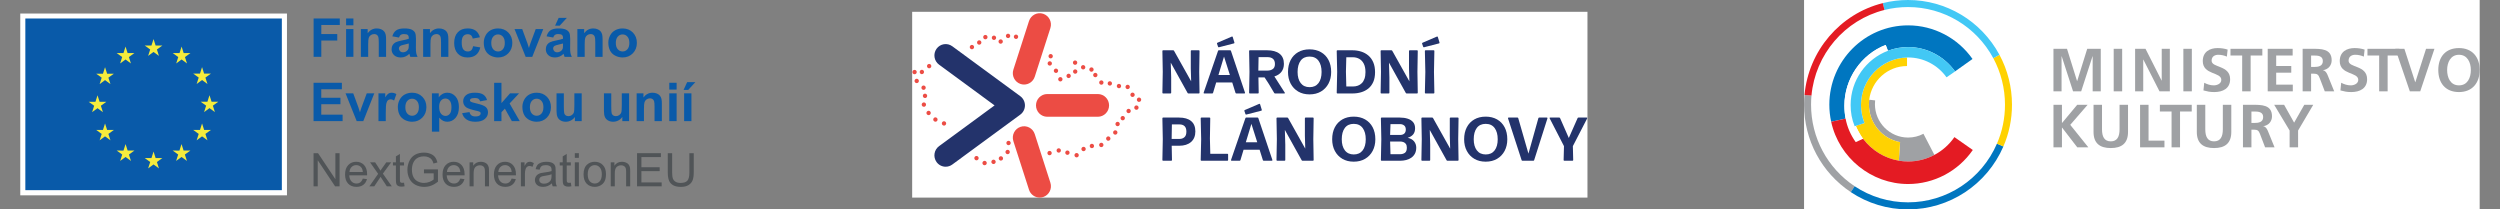 <svg width="740" height="62" viewBox="0 0 740 62" fill="none" xmlns="http://www.w3.org/2000/svg">
<rect x="0" y="0" width="740" height="62" fill="#808080" stroke="none"/>
<g clip-path="url(#clip0_25964_74)">
<path d="M84.943 4H6V57.825H84.943V4Z" fill="white"/>
<path d="M83.426 5.475H7.502V56.289H83.426V5.475Z" fill="#095AA9"/>
<path d="M43.846 16.547L45.447 15.374L47.051 16.547L46.441 14.649L48.068 13.475H46.061L45.447 11.555L44.834 13.477L42.829 13.475L44.455 14.649L43.846 16.547Z" fill="#F6EC3C"/>
<path d="M35.555 18.784L37.156 17.61L38.758 18.784L38.15 16.885L39.777 15.711H37.77L37.156 13.79L36.543 15.713L34.538 15.711L36.163 16.885L35.555 18.784Z" fill="#F6EC3C"/>
<path d="M31.091 19.892L30.477 21.818L28.473 21.816L30.099 22.99L29.49 24.886L31.091 23.713L32.692 24.886L32.083 22.99L33.709 21.816H31.704L31.091 19.892Z" fill="#F6EC3C"/>
<path d="M28.866 32.026L30.466 33.2L29.857 31.301L31.483 30.127H29.479L28.866 28.205L28.252 30.131L26.246 30.127L27.874 31.301L27.265 33.2L28.866 32.026Z" fill="#F6EC3C"/>
<path d="M31.705 38.465L31.091 36.542L30.477 38.467L28.473 38.465L30.099 39.639L29.489 41.537L31.091 40.362L32.692 41.537L32.082 39.639L33.709 38.465H31.705Z" fill="#F6EC3C"/>
<path d="M37.782 44.567L37.169 42.645L36.555 44.569L34.551 44.567L36.177 45.741L35.567 47.639L37.169 46.466L38.77 47.639L38.163 45.741L39.789 44.567H37.782Z" fill="#F6EC3C"/>
<path d="M46.063 46.778L45.45 44.855L44.835 46.781L42.832 46.778L44.458 47.952L43.848 49.85L45.45 48.677L47.051 49.85L46.441 47.952L48.069 46.778H46.063Z" fill="#F6EC3C"/>
<path d="M54.344 44.567L53.73 42.645L53.116 44.569L51.112 44.567L52.739 45.741L52.128 47.639L53.73 46.466L55.333 47.639L54.721 45.741L56.35 44.567H54.344Z" fill="#F6EC3C"/>
<path d="M60.424 38.465L59.808 36.542L59.194 38.467L57.19 38.465L58.819 39.639L58.207 41.537L59.808 40.362L61.411 41.537L60.8 39.639L62.428 38.465H60.424Z" fill="#F6EC3C"/>
<path d="M64.63 30.105H62.624L62.01 28.181L61.396 30.107L59.39 30.105L61.019 31.279L60.408 33.177L62.01 32.001L63.611 33.177L63.004 31.279L64.63 30.105Z" fill="#F6EC3C"/>
<path d="M58.206 24.862L59.807 23.689L61.411 24.862L60.799 22.963L62.428 21.792H60.423L59.807 19.87L59.194 21.794L57.19 21.792L58.818 22.963L58.206 24.862Z" fill="#F6EC3C"/>
<path d="M53.754 13.79L53.14 15.717L51.136 15.712L52.76 16.888L52.153 18.785L53.755 17.609L55.355 18.785L54.747 16.888L56.373 15.712H54.367L53.754 13.79Z" fill="#F6EC3C"/>
<path d="M92.826 16.824V5.473H100.577V7.393H95.108V10.08H99.828V12H95.108V16.824H92.826Z" fill="#095AA9"/>
<path d="M102.444 8.602H104.611V16.824H102.444V8.602ZM102.444 5.473H104.611V7.487H102.444V5.473Z" fill="#095AA9"/>
<path d="M114.282 16.824H112.115V12.628C112.115 11.739 112.07 11.165 111.975 10.905C111.883 10.643 111.733 10.443 111.524 10.298C111.318 10.153 111.065 10.08 110.773 10.08C110.397 10.08 110.061 10.184 109.762 10.39C109.464 10.597 109.259 10.87 109.148 11.211C109.038 11.55 108.984 12.182 108.984 13.099V16.824H106.817V8.602H108.829V9.809C109.543 8.881 110.443 8.416 111.529 8.416C112.006 8.416 112.443 8.501 112.84 8.675C113.237 8.847 113.535 9.07 113.74 9.338C113.942 9.606 114.082 9.91 114.163 10.251C114.243 10.591 114.282 11.079 114.282 11.715V16.824Z" fill="#095AA9"/>
<path d="M121 12.875C120.722 12.967 120.282 13.078 119.68 13.208C119.08 13.336 118.687 13.464 118.501 13.587C118.217 13.789 118.077 14.045 118.077 14.355C118.077 14.659 118.19 14.923 118.416 15.143C118.643 15.365 118.931 15.476 119.279 15.476C119.67 15.476 120.044 15.348 120.398 15.091C120.659 14.893 120.833 14.652 120.914 14.37C120.97 14.183 121 13.831 121 13.309V12.875ZM118.1 11.111L116.134 10.755C116.355 9.958 116.735 9.371 117.276 8.988C117.814 8.606 118.615 8.416 119.68 8.416C120.647 8.416 121.367 8.531 121.841 8.759C122.313 8.99 122.647 9.281 122.839 9.636C123.031 9.989 123.129 10.637 123.129 11.582L123.104 14.122C123.104 14.845 123.14 15.377 123.208 15.722C123.28 16.063 123.409 16.432 123.599 16.824H121.455C121.398 16.679 121.329 16.465 121.246 16.18C121.211 16.052 121.185 15.967 121.169 15.927C120.799 16.287 120.402 16.557 119.981 16.737C119.559 16.92 119.111 17.01 118.632 17.01C117.789 17.01 117.125 16.78 116.639 16.32C116.152 15.862 115.91 15.281 115.91 14.579C115.91 14.114 116.021 13.699 116.242 13.336C116.462 12.972 116.773 12.693 117.171 12.501C117.57 12.305 118.144 12.138 118.893 11.993C119.908 11.802 120.61 11.624 121 11.458V11.24C121 10.823 120.898 10.526 120.691 10.348C120.487 10.169 120.098 10.08 119.526 10.08C119.142 10.08 118.841 10.157 118.624 10.308C118.409 10.461 118.234 10.727 118.1 11.111Z" fill="#095AA9"/>
<path d="M132.715 16.824H130.548V12.628C130.548 11.739 130.503 11.165 130.408 10.905C130.316 10.643 130.166 10.443 129.957 10.298C129.751 10.153 129.498 10.08 129.206 10.08C128.83 10.08 128.494 10.184 128.195 10.39C127.896 10.597 127.692 10.87 127.581 11.211C127.471 11.55 127.417 12.182 127.417 13.099V16.824H125.25V8.602H127.262V9.809C127.976 8.881 128.875 8.416 129.962 8.416C130.439 8.416 130.876 8.501 131.273 8.675C131.67 8.847 131.968 9.07 132.173 9.338C132.375 9.606 132.515 9.91 132.596 10.251C132.676 10.591 132.715 11.079 132.715 11.715V16.824Z" fill="#095AA9"/>
<path d="M142.055 11.032L139.919 11.42C139.847 10.99 139.683 10.668 139.429 10.452C139.175 10.236 138.844 10.127 138.437 10.127C137.899 10.127 137.467 10.313 137.145 10.689C136.824 11.062 136.665 11.689 136.665 12.564C136.665 13.541 136.828 14.23 137.153 14.633C137.481 15.035 137.917 15.236 138.468 15.236C138.88 15.236 139.216 15.119 139.48 14.884C139.742 14.649 139.926 14.245 140.035 13.673L142.164 14.036C141.943 15.016 141.517 15.758 140.89 16.259C140.262 16.76 139.423 17.009 138.368 17.009C137.17 17.009 136.216 16.63 135.504 15.871C134.79 15.113 134.436 14.063 134.436 12.72C134.436 11.364 134.792 10.305 135.507 9.55C136.222 8.794 137.189 8.414 138.409 8.414C139.404 8.414 140.197 8.631 140.786 9.062C141.375 9.492 141.798 10.15 142.055 11.032Z" fill="#095AA9"/>
<path d="M145.418 12.712C145.418 13.528 145.61 14.152 145.996 14.586C146.383 15.02 146.858 15.236 147.424 15.236C147.988 15.236 148.464 15.02 148.845 14.586C149.23 14.152 149.42 13.524 149.42 12.698C149.42 11.891 149.23 11.273 148.845 10.839C148.464 10.405 147.988 10.189 147.424 10.189C146.858 10.189 146.383 10.405 145.996 10.839C145.61 11.273 145.418 11.897 145.418 12.712ZM143.197 12.597C143.197 11.874 143.374 11.174 143.729 10.497C144.084 9.822 144.587 9.307 145.236 8.951C145.887 8.594 146.614 8.416 147.416 8.416C148.653 8.416 149.67 8.819 150.462 9.628C151.253 10.434 151.65 11.455 151.65 12.69C151.65 13.934 151.25 14.963 150.451 15.783C149.652 16.6 148.645 17.009 147.43 17.009C146.681 17.009 145.965 16.839 145.282 16.499C144.601 16.158 144.084 15.659 143.729 15.001C143.374 14.343 143.197 13.54 143.197 12.597Z" fill="#095AA9"/>
<path d="M155.598 16.824L152.298 8.602H154.573L156.115 12.797L156.563 14.2C156.679 13.844 156.754 13.608 156.786 13.493C156.859 13.263 156.936 13.03 157.018 12.797L158.575 8.602H160.804L157.55 16.824H155.598Z" fill="#095AA9"/>
<path d="M164.306 7.595L165.37 5.279H167.8L165.678 7.595H164.306ZM166.65 12.876C166.373 12.968 165.932 13.079 165.331 13.207C164.73 13.337 164.337 13.462 164.152 13.587C163.87 13.787 163.728 14.043 163.728 14.353C163.728 14.658 163.84 14.921 164.066 15.144C164.293 15.366 164.582 15.476 164.93 15.476C165.321 15.476 165.695 15.347 166.049 15.089C166.312 14.894 166.483 14.653 166.565 14.37C166.622 14.184 166.65 13.829 166.65 13.307V12.876ZM163.751 11.109L161.784 10.753C162.006 9.959 162.385 9.37 162.926 8.989C163.464 8.607 164.266 8.416 165.331 8.416C166.298 8.416 167.018 8.529 167.492 8.76C167.964 8.99 168.297 9.282 168.49 9.634C168.682 9.988 168.779 10.638 168.779 11.583L168.757 14.12C168.757 14.844 168.79 15.377 168.86 15.72C168.93 16.063 169.06 16.43 169.25 16.825H167.105C167.05 16.68 166.98 16.466 166.897 16.181C166.862 16.051 166.836 15.967 166.82 15.925C166.45 16.288 166.054 16.558 165.631 16.738C165.21 16.919 164.761 17.009 164.283 17.009C163.44 17.009 162.776 16.781 162.29 16.321C161.803 15.86 161.561 15.28 161.561 14.578C161.561 14.114 161.671 13.699 161.893 13.335C162.112 12.973 162.423 12.693 162.821 12.499C163.221 12.306 163.795 12.136 164.544 11.991C165.559 11.801 166.26 11.623 166.65 11.457V11.241C166.65 10.824 166.548 10.525 166.342 10.346C166.137 10.168 165.749 10.08 165.176 10.08C164.792 10.08 164.491 10.156 164.275 10.309C164.06 10.461 163.884 10.728 163.751 11.109Z" fill="#095AA9"/>
<path d="M178.366 16.824H176.199V12.628C176.199 11.739 176.153 11.165 176.059 10.905C175.967 10.643 175.817 10.443 175.608 10.298C175.402 10.153 175.151 10.08 174.856 10.08C174.481 10.08 174.144 10.184 173.846 10.39C173.547 10.597 173.343 10.87 173.232 11.211C173.122 11.55 173.068 12.182 173.068 13.099V16.824H170.9V8.602H172.913V9.809C173.627 8.881 174.526 8.416 175.612 8.416C176.09 8.416 176.527 8.501 176.923 8.675C177.32 8.847 177.619 9.07 177.823 9.338C178.025 9.606 178.165 9.91 178.247 10.251C178.326 10.591 178.366 11.079 178.366 11.715V16.824Z" fill="#095AA9"/>
<path d="M182.284 12.712C182.284 13.528 182.476 14.152 182.862 14.586C183.249 15.02 183.724 15.236 184.29 15.236C184.854 15.236 185.33 15.02 185.711 14.586C186.096 14.152 186.286 13.524 186.286 12.698C186.286 11.891 186.096 11.273 185.711 10.839C185.33 10.405 184.854 10.189 184.29 10.189C183.724 10.189 183.249 10.405 182.862 10.839C182.476 11.273 182.284 11.897 182.284 12.712ZM180.063 12.597C180.063 11.874 180.24 11.174 180.595 10.497C180.95 9.822 181.453 9.307 182.102 8.951C182.753 8.594 183.48 8.416 184.282 8.416C185.519 8.416 186.536 8.819 187.328 9.628C188.119 10.434 188.516 11.455 188.516 12.69C188.516 13.934 188.116 14.963 187.317 15.783C186.518 16.6 185.511 17.009 184.296 17.009C183.547 17.009 182.831 16.839 182.148 16.499C181.467 16.158 180.95 15.659 180.595 15.001C180.24 14.343 180.063 13.54 180.063 12.597Z" fill="#095AA9"/>
<path d="M92.811 35.851V24.501H101.194V26.421H95.095V28.937H100.771V30.849H95.095V33.938H101.409V35.851H92.811Z" fill="#095AA9"/>
<path d="M105.582 35.851L102.282 27.63H104.557L106.1 31.825L106.547 33.228C106.663 32.871 106.739 32.636 106.77 32.521C106.841 32.291 106.919 32.058 107.002 31.825L108.559 27.63H110.789L107.535 35.851H105.582Z" fill="#095AA9"/>
<path d="M114.19 35.852H112.023V27.63H114.036V28.797C114.38 28.246 114.689 27.882 114.964 27.707C115.24 27.532 115.551 27.444 115.902 27.444C116.397 27.444 116.87 27.58 117.328 27.854L116.658 29.751C116.292 29.514 115.954 29.394 115.641 29.394C115.336 29.394 115.079 29.479 114.868 29.646C114.658 29.814 114.492 30.117 114.371 30.555C114.251 30.994 114.19 31.914 114.19 33.311V35.852Z" fill="#095AA9"/>
<path d="M119.982 31.741C119.982 32.556 120.174 33.18 120.56 33.614C120.947 34.048 121.423 34.264 121.988 34.264C122.552 34.264 123.028 34.048 123.409 33.614C123.794 33.18 123.986 32.552 123.986 31.726C123.986 30.919 123.794 30.301 123.409 29.867C123.028 29.433 122.552 29.217 121.988 29.217C121.423 29.217 120.947 29.433 120.56 29.867C120.174 30.301 119.982 30.925 119.982 31.741ZM117.761 31.623C117.761 30.902 117.938 30.202 118.293 29.525C118.648 28.85 119.151 28.332 119.8 27.976C120.451 27.622 121.178 27.444 121.98 27.444C123.217 27.444 124.234 27.847 125.026 28.656C125.817 29.463 126.214 30.483 126.214 31.718C126.214 32.96 125.814 33.991 125.015 34.811C124.216 35.628 123.209 36.037 121.994 36.037C121.245 36.037 120.529 35.867 119.846 35.526C119.165 35.186 118.648 34.688 118.293 34.029C117.938 33.369 117.761 32.569 117.761 31.623Z" fill="#095AA9"/>
<path d="M129.993 31.601C129.993 32.525 130.174 33.208 130.54 33.649C130.906 34.09 131.35 34.311 131.874 34.311C132.379 34.311 132.796 34.107 133.133 33.703C133.467 33.298 133.634 32.635 133.634 31.71C133.634 30.846 133.46 30.207 133.116 29.79C132.772 29.371 132.346 29.161 131.837 29.161C131.306 29.161 130.868 29.367 130.517 29.777C130.168 30.188 129.993 30.797 129.993 31.601ZM127.849 27.63H129.87V28.837C130.13 28.424 130.486 28.088 130.934 27.831C131.382 27.573 131.878 27.443 132.423 27.443C133.373 27.443 134.181 27.818 134.845 28.566C135.506 29.314 135.838 30.356 135.838 31.693C135.838 33.068 135.504 34.135 134.836 34.895C134.168 35.656 133.358 36.038 132.406 36.038C131.953 36.038 131.544 35.948 131.177 35.765C130.81 35.585 130.421 35.277 130.016 34.837V38.98H127.849V27.63Z" fill="#095AA9"/>
<path d="M136.795 33.505L138.971 33.172C139.063 33.596 139.251 33.918 139.532 34.136C139.816 34.356 140.213 34.465 140.72 34.465C141.281 34.465 141.703 34.362 141.985 34.155C142.175 34.01 142.271 33.817 142.271 33.575C142.271 33.411 142.219 33.273 142.116 33.166C142.008 33.061 141.766 32.967 141.392 32.879C139.642 32.491 138.536 32.139 138.068 31.819C137.42 31.374 137.096 30.758 137.096 29.968C137.096 29.255 137.376 28.656 137.937 28.171C138.496 27.686 139.365 27.442 140.542 27.442C141.664 27.442 142.496 27.627 143.041 27.994C143.587 28.36 143.962 28.901 144.169 29.62L142.125 29.999C142.037 29.679 141.872 29.433 141.628 29.263C141.382 29.092 141.035 29.008 140.582 29.008C140.012 29.008 139.603 29.087 139.357 29.246C139.192 29.36 139.108 29.509 139.108 29.689C139.108 29.844 139.181 29.974 139.326 30.083C139.519 30.228 140.194 30.431 141.35 30.695C142.503 30.959 143.309 31.282 143.768 31.663C144.219 32.049 144.447 32.589 144.447 33.281C144.447 34.036 144.131 34.683 143.505 35.224C142.879 35.766 141.949 36.037 140.72 36.037C139.605 36.037 138.722 35.81 138.071 35.356C137.421 34.901 136.996 34.285 136.795 33.505Z" fill="#095AA9"/>
<path d="M146.266 35.851V24.501H148.433V30.524L150.97 27.63H153.64L150.84 30.633L153.84 35.851H151.502L149.444 32.158L148.433 33.219V35.851H146.266Z" fill="#095AA9"/>
<path d="M156.848 31.741C156.848 32.556 157.04 33.18 157.426 33.614C157.812 34.048 158.288 34.264 158.854 34.264C159.418 34.264 159.894 34.048 160.275 33.614C160.66 33.18 160.852 32.552 160.852 31.726C160.852 30.919 160.66 30.301 160.275 29.867C159.894 29.433 159.418 29.217 158.854 29.217C158.288 29.217 157.812 29.433 157.426 29.867C157.04 30.301 156.848 30.925 156.848 31.741ZM154.627 31.623C154.627 30.902 154.804 30.202 155.159 29.525C155.514 28.85 156.017 28.332 156.666 27.976C157.317 27.622 158.044 27.444 158.845 27.444C160.083 27.444 161.1 27.847 161.892 28.656C162.683 29.463 163.08 30.483 163.08 31.718C163.08 32.96 162.68 33.991 161.881 34.811C161.082 35.628 160.075 36.037 158.86 36.037C158.111 36.037 157.395 35.867 156.712 35.526C156.031 35.186 155.514 34.688 155.159 34.029C154.804 33.369 154.627 32.569 154.627 31.623Z" fill="#095AA9"/>
<path d="M170.167 35.851V34.622C169.869 35.059 169.476 35.405 168.992 35.659C168.506 35.91 167.992 36.038 167.453 36.038C166.902 36.038 166.409 35.917 165.971 35.673C165.535 35.43 165.22 35.091 165.023 34.65C164.827 34.213 164.731 33.606 164.731 32.832V27.63H166.898V31.406C166.898 32.564 166.938 33.272 167.017 33.534C167.096 33.794 167.243 33.999 167.453 34.152C167.664 34.305 167.931 34.38 168.255 34.38C168.625 34.38 168.957 34.277 169.249 34.074C169.543 33.871 169.744 33.617 169.852 33.316C169.958 33.014 170.013 32.274 170.013 31.099V27.63H172.179V35.851H170.167Z" fill="#095AA9"/>
<path d="M184.204 35.851V34.622C183.906 35.059 183.513 35.405 183.029 35.659C182.543 35.91 182.029 36.038 181.49 36.038C180.939 36.038 180.446 35.917 180.008 35.673C179.572 35.43 179.256 35.091 179.06 34.65C178.864 34.213 178.768 33.606 178.768 32.832V27.63H180.935V31.406C180.935 32.564 180.975 33.272 181.054 33.534C181.133 33.794 181.277 33.999 181.49 34.152C181.699 34.305 181.968 34.38 182.291 34.38C182.661 34.38 182.993 34.277 183.286 34.074C183.58 33.871 183.78 33.617 183.889 33.316C183.995 33.014 184.05 32.274 184.05 31.099V27.63H186.216V35.851H184.204Z" fill="#095AA9"/>
<path d="M195.912 35.852H193.745V31.656C193.745 30.767 193.699 30.193 193.605 29.933C193.513 29.671 193.363 29.47 193.154 29.326C192.945 29.181 192.695 29.107 192.402 29.107C192.027 29.107 191.69 29.212 191.392 29.418C191.093 29.625 190.889 29.898 190.778 30.239C190.668 30.578 190.614 31.209 190.614 32.127V35.852H188.446V27.63H190.459V28.837C191.173 27.909 192.072 27.444 193.158 27.444C193.636 27.444 194.072 27.529 194.469 27.703C194.866 27.875 195.164 28.095 195.369 28.366C195.571 28.634 195.711 28.937 195.793 29.277C195.872 29.618 195.912 30.107 195.912 30.742V35.852Z" fill="#095AA9"/>
<path d="M198.11 27.63H200.277V35.852H198.11V27.63ZM198.11 24.5H200.277V26.514H198.11V24.5Z" fill="#095AA9"/>
<path d="M202.498 27.63H204.665V35.852H202.498V27.63ZM202.337 26.622L203.4 24.308H205.83L203.709 26.622H202.337Z" fill="#095AA9"/>
<path d="M204.055 45.34H205.348V51.009C205.348 51.995 205.237 52.778 205.015 53.358C204.793 53.938 204.391 54.411 203.808 54.777C203.231 55.138 202.471 55.319 201.528 55.319C200.613 55.319 199.864 55.16 199.282 54.844C198.699 54.527 198.284 54.069 198.035 53.472C197.786 52.869 197.662 52.048 197.662 51.009V45.34H198.955V51.002C198.955 51.854 199.033 52.483 199.188 52.889C199.348 53.291 199.619 53.601 200.002 53.82C200.388 54.038 200.859 54.148 201.415 54.148C202.366 54.148 203.044 53.931 203.448 53.498C203.853 53.066 204.055 52.233 204.055 51.002V45.34Z" fill="#505457"/>
<path d="M188.561 55.151V45.34H195.628V46.498H189.855V49.503H195.262V50.654H189.855V53.994H195.855V55.151H188.561Z" fill="#505457"/>
<path d="M180.781 55.151V48.044H181.861V49.054C182.381 48.274 183.132 47.883 184.115 47.883C184.541 47.883 184.932 47.961 185.288 48.117C185.648 48.269 185.917 48.47 186.095 48.72C186.272 48.97 186.397 49.266 186.468 49.61C186.512 49.833 186.535 50.224 186.535 50.781V55.151H185.335V50.828C185.335 50.337 185.288 49.971 185.195 49.73C185.101 49.485 184.935 49.291 184.695 49.148C184.459 49.001 184.181 48.927 183.861 48.927C183.35 48.927 182.908 49.09 182.535 49.416C182.166 49.742 181.981 50.36 181.981 51.27V55.151H180.781Z" fill="#505457"/>
<path d="M172.734 51.598C172.734 50.282 173.099 49.307 173.828 48.673C174.437 48.147 175.179 47.883 176.055 47.883C177.028 47.883 177.823 48.205 178.441 48.847C179.059 49.485 179.368 50.368 179.368 51.497C179.368 52.412 179.23 53.133 178.955 53.659C178.683 54.181 178.286 54.587 177.761 54.877C177.241 55.167 176.672 55.312 176.055 55.312C175.063 55.312 174.261 54.993 173.648 54.355C173.039 53.717 172.734 52.798 172.734 51.598ZM173.968 51.598C173.968 52.508 174.166 53.191 174.561 53.646C174.957 54.096 175.455 54.322 176.055 54.322C176.65 54.322 177.146 54.094 177.541 53.639C177.937 53.184 178.135 52.49 178.135 51.557C178.135 50.679 177.935 50.014 177.535 49.563C177.139 49.108 176.646 48.88 176.055 48.88C175.455 48.88 174.957 49.106 174.561 49.556C174.166 50.007 173.968 50.688 173.968 51.598Z" fill="#505457"/>
<path d="M170.148 46.725V45.34H171.348V46.725H170.148ZM170.148 55.151V48.044H171.348V55.151H170.148Z" fill="#505457"/>
<path d="M168.961 54.074L169.134 55.138C168.797 55.209 168.494 55.245 168.228 55.245C167.792 55.245 167.454 55.176 167.214 55.038C166.974 54.899 166.805 54.718 166.708 54.495C166.61 54.268 166.561 53.793 166.561 53.07V48.981H165.681V48.044H166.561V46.284L167.754 45.561V48.044H168.961V48.981H167.754V53.137C167.754 53.48 167.774 53.701 167.814 53.799C167.859 53.898 167.928 53.976 168.021 54.034C168.119 54.092 168.257 54.121 168.434 54.121C168.568 54.121 168.743 54.105 168.961 54.074Z" fill="#505457"/>
<path d="M163.361 54.275C162.917 54.654 162.488 54.922 162.074 55.078C161.665 55.234 161.225 55.312 160.754 55.312C159.976 55.312 159.379 55.123 158.961 54.743C158.543 54.359 158.334 53.871 158.334 53.278C158.334 52.929 158.412 52.613 158.568 52.327C158.728 52.037 158.934 51.805 159.188 51.631C159.445 51.457 159.734 51.325 160.054 51.236C160.29 51.174 160.645 51.114 161.121 51.056C162.09 50.94 162.803 50.801 163.261 50.641C163.265 50.476 163.268 50.371 163.268 50.326C163.268 49.835 163.154 49.489 162.928 49.289C162.621 49.017 162.165 48.88 161.561 48.88C160.996 48.88 160.579 48.981 160.308 49.182C160.041 49.378 159.843 49.728 159.714 50.232L158.541 50.072C158.648 49.568 158.823 49.162 159.068 48.854C159.312 48.541 159.665 48.303 160.128 48.138C160.59 47.968 161.125 47.883 161.734 47.883C162.339 47.883 162.83 47.955 163.208 48.097C163.585 48.24 163.863 48.421 164.041 48.64C164.219 48.854 164.343 49.126 164.414 49.456C164.454 49.661 164.474 50.032 164.474 50.567V52.173C164.474 53.293 164.499 54.003 164.548 54.301C164.601 54.596 164.703 54.879 164.854 55.151H163.601C163.477 54.902 163.397 54.609 163.361 54.275ZM163.261 51.584C162.825 51.763 162.172 51.914 161.301 52.039C160.808 52.111 160.459 52.191 160.254 52.28C160.05 52.37 159.892 52.501 159.781 52.675C159.67 52.845 159.614 53.034 159.614 53.244C159.614 53.565 159.734 53.833 159.974 54.047C160.219 54.261 160.574 54.368 161.041 54.368C161.503 54.368 161.914 54.268 162.274 54.067C162.634 53.862 162.899 53.583 163.068 53.231C163.197 52.959 163.261 52.557 163.261 52.026V51.584Z" fill="#505457"/>
<path d="M154.181 55.151V48.044H155.261V49.121C155.536 48.617 155.79 48.285 156.021 48.124C156.256 47.964 156.514 47.883 156.794 47.883C157.199 47.883 157.61 48.013 158.028 48.272L157.614 49.389C157.321 49.215 157.028 49.128 156.734 49.128C156.472 49.128 156.236 49.208 156.027 49.369C155.819 49.525 155.67 49.744 155.581 50.025C155.447 50.453 155.381 50.922 155.381 51.43V55.151H154.181Z" fill="#505457"/>
<path d="M151.441 52.863L152.681 53.017C152.485 53.744 152.123 54.308 151.594 54.71C151.065 55.111 150.39 55.312 149.567 55.312C148.532 55.312 147.71 54.993 147.101 54.355C146.496 53.713 146.194 52.813 146.194 51.658C146.194 50.462 146.501 49.534 147.114 48.874C147.727 48.214 148.523 47.883 149.501 47.883C150.447 47.883 151.221 48.207 151.821 48.854C152.421 49.501 152.721 50.411 152.721 51.584C152.721 51.656 152.719 51.763 152.714 51.906H147.434C147.478 52.686 147.698 53.284 148.094 53.699C148.49 54.114 148.983 54.322 149.574 54.322C150.014 54.322 150.39 54.206 150.701 53.974C151.012 53.742 151.259 53.371 151.441 52.863ZM147.501 50.915H151.454C151.401 50.317 151.25 49.869 151.001 49.57C150.618 49.106 150.123 48.874 149.514 48.874C148.963 48.874 148.498 49.059 148.121 49.429C147.747 49.8 147.541 50.295 147.501 50.915Z" fill="#505457"/>
<path d="M138.994 55.151V48.044H140.074V49.054C140.594 48.274 141.345 47.883 142.327 47.883C142.754 47.883 143.145 47.961 143.501 48.117C143.861 48.269 144.129 48.47 144.307 48.72C144.485 48.97 144.609 49.266 144.681 49.61C144.725 49.833 144.747 50.224 144.747 50.781V55.151H143.547V50.828C143.547 50.337 143.501 49.971 143.407 49.73C143.314 49.485 143.147 49.291 142.907 49.148C142.672 49.001 142.394 48.927 142.074 48.927C141.563 48.927 141.121 49.09 140.747 49.416C140.378 49.742 140.194 50.36 140.194 51.27V55.151H138.994Z" fill="#505457"/>
<path d="M136.24 52.863L137.48 53.017C137.285 53.744 136.923 54.308 136.394 54.71C135.865 55.111 135.189 55.312 134.367 55.312C133.332 55.312 132.509 54.993 131.9 54.355C131.296 53.713 130.994 52.813 130.994 51.658C130.994 50.462 131.3 49.534 131.914 48.874C132.527 48.214 133.323 47.883 134.3 47.883C135.247 47.883 136.02 48.207 136.62 48.854C137.22 49.501 137.52 50.411 137.52 51.584C137.52 51.656 137.518 51.763 137.514 51.906H132.234C132.278 52.686 132.498 53.284 132.894 53.699C133.289 54.114 133.783 54.322 134.374 54.322C134.814 54.322 135.189 54.206 135.5 53.974C135.812 53.742 136.058 53.371 136.24 52.863ZM132.3 50.915H136.254C136.2 50.317 136.049 49.869 135.8 49.57C135.418 49.106 134.923 48.874 134.314 48.874C133.763 48.874 133.298 49.059 132.92 49.429C132.547 49.8 132.34 50.295 132.3 50.915Z" fill="#505457"/>
<path d="M125.494 51.303V50.152L129.634 50.145V53.786C128.998 54.295 128.343 54.679 127.667 54.937C126.991 55.192 126.298 55.319 125.587 55.319C124.627 55.319 123.754 55.114 122.967 54.703C122.185 54.288 121.593 53.69 121.193 52.91C120.793 52.129 120.593 51.256 120.593 50.293C120.593 49.338 120.791 48.448 121.187 47.622C121.587 46.792 122.16 46.177 122.907 45.775C123.654 45.374 124.514 45.173 125.487 45.173C126.194 45.173 126.831 45.289 127.4 45.521C127.974 45.748 128.423 46.067 128.747 46.478C129.071 46.888 129.318 47.424 129.487 48.084L128.32 48.405C128.174 47.906 127.991 47.513 127.774 47.227C127.556 46.942 127.245 46.714 126.84 46.545C126.436 46.371 125.987 46.284 125.494 46.284C124.902 46.284 124.391 46.375 123.96 46.558C123.529 46.737 123.18 46.973 122.914 47.268C122.651 47.562 122.447 47.886 122.3 48.238C122.051 48.845 121.927 49.503 121.927 50.212C121.927 51.087 122.076 51.819 122.374 52.408C122.676 52.996 123.114 53.434 123.687 53.719C124.26 54.005 124.869 54.148 125.514 54.148C126.074 54.148 126.62 54.041 127.154 53.826C127.687 53.608 128.091 53.376 128.367 53.13V51.303H125.494Z" fill="#505457"/>
<path d="M119.587 54.074L119.76 55.138C119.422 55.209 119.12 55.245 118.853 55.245C118.418 55.245 118.08 55.176 117.84 55.038C117.6 54.899 117.431 54.718 117.333 54.495C117.236 54.268 117.187 53.793 117.187 53.07V48.981H116.307V48.044H117.187V46.284L118.38 45.561V48.044H119.587V48.981H118.38V53.137C118.38 53.48 118.4 53.701 118.44 53.799C118.485 53.898 118.553 53.976 118.647 54.034C118.745 54.092 118.882 54.121 119.06 54.121C119.193 54.121 119.369 54.105 119.587 54.074Z" fill="#505457"/>
<path d="M109.34 55.151L111.927 51.457L109.533 48.044H111.033L112.12 49.71C112.324 50.027 112.489 50.293 112.613 50.507C112.809 50.212 112.989 49.951 113.153 49.724L114.347 48.044H115.78L113.333 51.39L115.967 55.151H114.493L113.04 52.943L112.653 52.347L110.793 55.151H109.34Z" fill="#505457"/>
<path d="M107.387 52.863L108.627 53.017C108.431 53.744 108.069 54.308 107.54 54.71C107.011 55.111 106.335 55.312 105.513 55.312C104.478 55.312 103.655 54.993 103.046 54.355C102.442 53.713 102.14 52.813 102.14 51.658C102.14 50.462 102.446 49.534 103.06 48.874C103.673 48.214 104.469 47.883 105.447 47.883C106.393 47.883 107.167 48.207 107.767 48.854C108.367 49.501 108.667 50.411 108.667 51.584C108.667 51.656 108.664 51.763 108.66 51.906H103.38C103.424 52.686 103.644 53.284 104.04 53.699C104.435 54.114 104.929 54.322 105.52 54.322C105.96 54.322 106.335 54.206 106.647 53.974C106.958 53.742 107.204 53.371 107.387 52.863ZM103.446 50.915H107.4C107.347 50.317 107.195 49.869 106.947 49.57C106.564 49.106 106.069 48.874 105.46 48.874C104.909 48.874 104.444 49.059 104.067 49.429C103.693 49.8 103.486 50.295 103.446 50.915Z" fill="#505457"/>
<path d="M92.813 55.151V45.34H94.14L99.273 53.043V45.34H100.513V55.151H99.186L94.053 47.442V55.151H92.813Z" fill="#505457"/>
</g>
<g clip-path="url(#clip1_25964_74)">
<path d="M469.888 3.5H270V58.486H469.888V3.5Z" fill="white"/>
<path d="M298.092 11.203C297.776 11.04 297.653 10.648 297.814 10.328C297.977 10.008 298.364 9.884 298.678 10.047C298.995 10.211 299.12 10.602 298.956 10.922H298.958C298.842 11.146 298.62 11.276 298.384 11.276C298.287 11.276 298.185 11.252 298.092 11.203ZM300.205 11.249C300.006 10.95 300.084 10.547 300.378 10.348C300.673 10.149 301.073 10.226 301.271 10.525C301.469 10.82 301.391 11.223 301.095 11.427C300.989 11.498 300.862 11.535 300.739 11.535C300.531 11.535 300.33 11.437 300.205 11.249ZM291.046 11.146C290.96 10.798 291.167 10.444 291.511 10.356C291.856 10.269 292.204 10.478 292.293 10.826C292.379 11.174 292.17 11.526 291.827 11.616C291.773 11.628 291.723 11.636 291.669 11.636C291.381 11.636 291.121 11.438 291.046 11.146ZM293.713 11.59C293.49 11.313 293.532 10.901 293.808 10.675C294.083 10.45 294.486 10.495 294.71 10.771C294.934 11.052 294.893 11.459 294.617 11.685C294.496 11.781 294.353 11.832 294.212 11.832C294.025 11.832 293.84 11.748 293.713 11.59ZM295.621 12.572C295.465 12.249 295.603 11.862 295.921 11.705C296.243 11.553 296.625 11.691 296.779 12.013C296.93 12.336 296.797 12.723 296.477 12.877C296.386 12.92 296.293 12.942 296.199 12.942C295.959 12.942 295.731 12.806 295.621 12.572ZM289.217 12.689C289.159 12.335 289.394 12 289.743 11.94C290.093 11.88 290.424 12.119 290.484 12.475C290.543 12.829 290.307 13.162 289.956 13.219C289.92 13.227 289.884 13.23 289.849 13.23C289.541 13.23 289.267 13.004 289.217 12.689ZM304.419 14.406C304.097 14.253 303.962 13.867 304.113 13.541C304.264 13.218 304.647 13.079 304.969 13.232C305.29 13.387 305.426 13.773 305.273 14.097C305.164 14.331 304.935 14.469 304.693 14.469C304.6 14.469 304.508 14.449 304.419 14.406ZM287.225 14.386C286.981 14.125 286.991 13.714 287.249 13.466C287.504 13.219 287.912 13.23 288.156 13.49C288.399 13.749 288.389 14.16 288.134 14.408C288.008 14.528 287.849 14.585 287.69 14.585C287.521 14.585 287.351 14.518 287.225 14.386ZM306.585 15.987C306.304 15.765 306.256 15.358 306.473 15.075C306.694 14.793 307.096 14.744 307.376 14.964C307.654 15.186 307.704 15.592 307.487 15.876C307.36 16.04 307.171 16.125 306.979 16.125C306.843 16.125 306.704 16.081 306.585 15.987ZM282.05 16.71C281.863 16.405 281.956 16.005 282.256 15.816C282.56 15.627 282.954 15.72 283.142 16.026C283.327 16.329 283.234 16.73 282.934 16.92C282.83 16.984 282.711 17.015 282.594 17.015C282.382 17.015 282.171 16.907 282.05 16.71ZM310.545 17.092C310.293 16.838 310.295 16.429 310.547 16.176C310.799 15.922 311.205 15.924 311.453 16.179C311.705 16.433 311.703 16.844 311.451 17.099C311.326 17.223 311.163 17.286 311 17.286C310.835 17.286 310.669 17.223 310.545 17.092ZM279.747 18.37C279.534 18.085 279.59 17.676 279.874 17.462C280.156 17.247 280.56 17.3 280.773 17.587C280.986 17.874 280.93 18.283 280.646 18.498C280.531 18.586 280.396 18.626 280.261 18.626C280.066 18.626 279.874 18.539 279.747 18.37ZM317.591 18.608C317.552 18.254 317.808 17.935 318.161 17.898C318.516 17.859 318.832 18.118 318.868 18.476C318.904 18.833 318.647 19.152 318.294 19.188C318.272 19.191 318.251 19.191 318.227 19.191C317.904 19.191 317.623 18.944 317.591 18.608ZM310.267 19.227C310.021 18.966 310.027 18.557 310.285 18.308C310.538 18.061 310.947 18.07 311.191 18.33C311.439 18.586 311.431 18.999 311.173 19.246C311.048 19.367 310.889 19.426 310.73 19.426C310.559 19.426 310.394 19.359 310.267 19.227ZM274.413 19.746C274.315 19.4 274.514 19.042 274.855 18.944C275.195 18.842 275.551 19.042 275.648 19.388C275.747 19.734 275.55 20.092 275.209 20.189C275.151 20.208 275.088 20.217 275.032 20.217C274.752 20.217 274.496 20.029 274.413 19.746ZM320.153 20.364V20.36C319.905 20.104 319.912 19.695 320.165 19.445C320.421 19.196 320.828 19.201 321.073 19.461C321.321 19.716 321.316 20.129 321.062 20.377C320.937 20.499 320.773 20.562 320.615 20.558C320.445 20.558 320.278 20.495 320.153 20.364ZM322.439 20.684C322.385 20.328 322.627 19.998 322.975 19.944C323.328 19.889 323.654 20.133 323.708 20.487C323.763 20.839 323.521 21.171 323.171 21.225C323.138 21.232 323.104 21.233 323.074 21.233C322.76 21.233 322.488 21.003 322.439 20.684ZM312.05 21.335C311.84 21.046 311.899 20.64 312.185 20.426C312.469 20.214 312.871 20.273 313.083 20.562C313.295 20.849 313.234 21.258 312.95 21.47C312.833 21.555 312.7 21.598 312.567 21.598C312.372 21.598 312.177 21.506 312.05 21.335ZM317.625 21.246C317.587 20.888 317.843 20.568 318.197 20.534C318.547 20.495 318.864 20.754 318.904 21.109C318.938 21.466 318.685 21.785 318.332 21.824C318.31 21.826 318.286 21.826 318.264 21.826C317.939 21.826 317.66 21.58 317.625 21.246ZM272.512 21.842C272.218 21.638 272.143 21.233 272.347 20.939H272.345C272.548 20.644 272.949 20.568 273.239 20.772C273.531 20.977 273.604 21.378 273.402 21.675C273.279 21.857 273.076 21.956 272.874 21.956C272.747 21.956 272.623 21.919 272.512 21.842ZM270.28 21.809C270.018 21.572 269.998 21.16 270.236 20.894C270.473 20.629 270.881 20.609 271.143 20.849C271.406 21.089 271.426 21.498 271.189 21.767C271.062 21.905 270.888 21.979 270.713 21.979C270.558 21.979 270.405 21.923 270.28 21.809ZM323.682 22.577C323.485 22.28 323.56 21.877 323.856 21.675C324.147 21.472 324.547 21.551 324.746 21.846C324.947 22.145 324.871 22.549 324.575 22.75C324.464 22.825 324.341 22.861 324.214 22.861C324.008 22.861 323.805 22.76 323.682 22.577ZM315.909 22.967C315.635 22.741 315.593 22.332 315.817 22.054H315.821C316.044 21.777 316.449 21.736 316.723 21.962C316.997 22.192 317.037 22.599 316.812 22.878C316.686 23.033 316.501 23.116 316.316 23.116C316.171 23.116 316.028 23.068 315.909 22.967ZM313.355 23.855C313.139 23.57 313.194 23.163 313.476 22.948C313.756 22.729 314.16 22.784 314.376 23.069C314.591 23.353 314.537 23.759 314.256 23.979C314.14 24.069 314.001 24.112 313.866 24.112C313.671 24.112 313.482 24.024 313.355 23.855ZM270.884 24.412C270.638 24.152 270.643 23.741 270.899 23.492C271.152 23.243 271.561 23.248 271.807 23.505C272.055 23.763 272.049 24.172 271.795 24.423C271.668 24.547 271.507 24.606 271.347 24.606C271.178 24.606 271.012 24.541 270.884 24.412ZM325.528 24.872C325.286 24.612 325.302 24.201 325.564 23.956C325.824 23.712 326.229 23.729 326.47 23.993C326.712 24.256 326.694 24.665 326.436 24.909C326.311 25.023 326.154 25.082 325.999 25.082C325.825 25.082 325.655 25.011 325.528 24.872ZM328.49 25.343C328.136 25.332 327.856 25.036 327.866 24.679C327.876 24.319 328.17 24.038 328.527 24.046H328.525C328.879 24.057 329.161 24.354 329.151 24.712C329.141 25.064 328.856 25.343 328.508 25.343H328.49ZM331.121 26.112C330.771 26.061 330.525 25.731 330.577 25.377C330.625 25.021 330.952 24.774 331.304 24.828C331.653 24.876 331.899 25.206 331.848 25.558C331.802 25.884 331.528 26.118 331.212 26.118C331.184 26.118 331.154 26.114 331.121 26.112ZM333.204 26.002C333.057 25.676 333.198 25.292 333.522 25.141C333.843 24.993 334.223 25.135 334.373 25.46C334.52 25.788 334.378 26.171 334.056 26.321C333.969 26.362 333.879 26.383 333.788 26.383C333.544 26.383 333.311 26.24 333.204 26.002ZM272.923 26.413C272.673 26.159 272.673 25.745 272.925 25.493C273.175 25.243 273.583 25.243 273.831 25.497C274.083 25.748 274.081 26.161 273.831 26.413C273.707 26.54 273.541 26.602 273.378 26.602C273.213 26.602 273.047 26.54 272.923 26.413ZM334.848 28.577C334.566 28.361 334.505 27.952 334.719 27.667C334.933 27.38 335.335 27.322 335.621 27.537H335.619C335.904 27.752 335.96 28.159 335.748 28.446C335.621 28.617 335.428 28.705 335.233 28.705C335.099 28.705 334.963 28.664 334.848 28.577ZM273.519 28.955C273.203 28.796 273.07 28.407 273.225 28.084C273.382 27.763 273.769 27.63 274.087 27.789C274.405 27.948 274.536 28.334 274.379 28.658C274.269 28.888 274.041 29.02 273.804 29.02C273.707 29.02 273.612 29 273.519 28.955ZM272.911 31.289C272.731 30.98 272.836 30.583 273.14 30.4C273.449 30.221 273.843 30.325 274.021 30.634C274.2 30.943 274.095 31.342 273.789 31.523C273.686 31.582 273.576 31.611 273.464 31.611C273.243 31.611 273.032 31.497 272.911 31.289ZM336.836 30.078C336.528 29.906 336.417 29.508 336.59 29.195C336.765 28.884 337.156 28.774 337.467 28.947C337.775 29.124 337.886 29.519 337.712 29.832H337.71C337.595 30.046 337.376 30.164 337.15 30.164C337.046 30.164 336.937 30.136 336.836 30.078ZM336.067 32.414C335.758 32.242 335.647 31.845 335.819 31.534C335.994 31.222 336.385 31.11 336.695 31.283C337.004 31.46 337.114 31.855 336.943 32.169H336.938C336.824 32.382 336.607 32.5 336.379 32.5C336.274 32.5 336.165 32.472 336.067 32.414ZM333.754 33.42C333.446 33.247 333.335 32.848 333.506 32.537C333.682 32.225 334.073 32.114 334.382 32.288C334.69 32.465 334.802 32.86 334.628 33.174H334.626C334.512 33.385 334.292 33.506 334.066 33.506C333.961 33.506 333.853 33.477 333.754 33.42ZM274.323 33.784V33.786C274.134 33.483 274.222 33.082 274.521 32.891C274.822 32.698 275.217 32.787 275.407 33.09H275.411C275.598 33.392 275.512 33.794 275.209 33.986C275.104 34.053 274.983 34.087 274.869 34.087C274.656 34.087 274.446 33.981 274.323 33.784ZM331.709 35.142C331.615 34.795 331.818 34.44 332.16 34.344V34.346C332.501 34.25 332.856 34.456 332.948 34.802C333.043 35.146 332.842 35.502 332.499 35.598C332.443 35.614 332.384 35.622 332.33 35.622C332.046 35.622 331.788 35.433 331.709 35.142ZM276.575 35.948C276.263 35.777 276.148 35.382 276.317 35.068C276.49 34.751 276.879 34.637 277.191 34.81C277.501 34.983 277.614 35.378 277.445 35.691C277.326 35.907 277.108 36.029 276.879 36.029C276.777 36.029 276.672 36.003 276.575 35.948ZM278.899 36.91C278.696 36.615 278.766 36.21 279.059 36.003C279.348 35.797 279.747 35.871 279.951 36.163H279.953C280.156 36.459 280.084 36.864 279.794 37.066C279.681 37.149 279.552 37.185 279.427 37.185C279.224 37.185 279.022 37.09 278.899 36.91ZM330.174 36.776C330.132 36.422 330.386 36.101 330.738 36.057C331.091 36.018 331.409 36.273 331.451 36.63V36.631C331.49 36.988 331.238 37.307 330.884 37.347C330.86 37.35 330.834 37.354 330.811 37.354C330.486 37.354 330.209 37.106 330.174 36.776ZM329.578 39.56C329.391 39.252 329.482 38.854 329.784 38.664C330.086 38.475 330.482 38.569 330.67 38.872C330.857 39.175 330.764 39.578 330.46 39.767C330.356 39.833 330.241 39.865 330.124 39.865C329.908 39.865 329.699 39.757 329.578 39.56ZM282.577 41.407C282.32 41.16 282.31 40.748 282.553 40.49C282.797 40.23 283.204 40.219 283.46 40.465C283.717 40.712 283.728 41.123 283.484 41.385C283.357 41.518 283.188 41.585 283.019 41.585C282.86 41.585 282.7 41.528 282.577 41.407ZM327.679 41.548C327.389 41.34 327.322 40.935 327.528 40.645C327.734 40.351 328.134 40.282 328.424 40.49C328.712 40.7 328.781 41.104 328.573 41.395C328.451 41.574 328.251 41.668 328.051 41.668C327.921 41.668 327.791 41.629 327.679 41.548ZM303.152 42.741C302.802 42.676 302.57 42.337 302.634 41.983C302.699 41.632 303.034 41.398 303.384 41.463C303.732 41.528 303.964 41.866 303.899 42.217C303.843 42.529 303.573 42.751 303.267 42.751C303.229 42.751 303.19 42.746 303.152 42.741ZM297.886 42.378C297.859 42.02 298.122 41.709 298.477 41.68C298.83 41.652 299.142 41.921 299.168 42.275C299.196 42.633 298.932 42.944 298.577 42.973C298.56 42.976 298.543 42.976 298.527 42.976C298.195 42.976 297.915 42.718 297.886 42.378ZM305.682 43.203C305.372 43.027 305.261 42.633 305.433 42.319C305.606 42.008 305.996 41.894 306.307 42.067C306.619 42.242 306.728 42.639 306.556 42.95C306.438 43.166 306.22 43.284 305.995 43.284C305.887 43.284 305.783 43.26 305.682 43.203ZM284.947 43.227C284.638 43.052 284.528 42.658 284.705 42.342C284.876 42.03 285.269 41.922 285.579 42.1C285.887 42.275 285.994 42.673 285.823 42.985C285.702 43.195 285.486 43.315 285.263 43.315C285.154 43.315 285.045 43.284 284.947 43.227ZM325.389 43.142C325.257 42.81 325.417 42.433 325.747 42.299C326.075 42.166 326.45 42.328 326.581 42.659C326.716 42.991 326.555 43.371 326.226 43.504C326.148 43.534 326.067 43.55 325.989 43.55C325.731 43.55 325.491 43.396 325.389 43.142ZM322.554 43.215C322.552 42.856 322.838 42.563 323.193 42.562C323.547 42.557 323.838 42.847 323.839 43.205C323.846 43.563 323.56 43.854 323.205 43.858H323.199C322.844 43.858 322.56 43.571 322.554 43.215ZM320.317 44.599C320.047 44.364 320.017 43.956 320.248 43.683C320.479 43.41 320.882 43.378 321.152 43.612C321.422 43.845 321.452 44.257 321.223 44.526V44.53C321.096 44.676 320.915 44.755 320.735 44.755C320.586 44.755 320.437 44.703 320.317 44.599ZM312.793 44.784C312.656 44.454 312.813 44.071 313.141 43.937C313.469 43.799 313.847 43.958 313.979 44.29C314.117 44.619 313.959 45.002 313.631 45.136C313.55 45.17 313.469 45.185 313.387 45.185C313.135 45.185 312.894 45.034 312.793 44.784ZM297.75 45.392C297.532 45.109 297.581 44.703 297.86 44.483C298.14 44.261 298.543 44.309 298.763 44.593C298.981 44.878 298.932 45.285 298.652 45.505C298.534 45.596 298.396 45.643 298.257 45.643C298.066 45.643 297.877 45.557 297.75 45.392ZM315.725 45.794C315.393 45.665 315.228 45.289 315.357 44.955C315.484 44.619 315.856 44.454 316.187 44.582C316.519 44.71 316.682 45.087 316.556 45.421C316.457 45.68 316.213 45.837 315.956 45.837C315.879 45.837 315.802 45.824 315.725 45.794ZM310.033 45.382C309.993 45.024 310.245 44.703 310.599 44.663C310.95 44.621 311.27 44.878 311.31 45.232C311.351 45.588 311.097 45.91 310.744 45.952C310.72 45.954 310.696 45.956 310.669 45.956C310.349 45.956 310.072 45.712 310.033 45.382ZM318.617 46.585C318.262 46.55 318.004 46.235 318.04 45.877C318.074 45.521 318.386 45.258 318.741 45.295H318.739C319.094 45.327 319.35 45.645 319.317 46.003C319.287 46.339 319.007 46.587 318.681 46.587C318.659 46.587 318.636 46.587 318.617 46.585ZM288.641 47.32C288.363 47.096 288.317 46.687 288.538 46.408C288.76 46.125 289.164 46.08 289.443 46.304C289.721 46.528 289.764 46.935 289.543 47.216C289.417 47.377 289.229 47.46 289.042 47.46C288.9 47.46 288.76 47.415 288.641 47.32ZM295.949 47.456C295.638 47.279 295.532 46.885 295.707 46.571C295.882 46.26 296.275 46.152 296.583 46.328C296.891 46.508 297 46.903 296.823 47.214C296.704 47.423 296.489 47.543 296.265 47.543C296.156 47.543 296.05 47.515 295.949 47.456ZM293.904 48.528C293.562 48.429 293.366 48.066 293.467 47.725C293.568 47.379 293.925 47.181 294.263 47.283C294.605 47.385 294.801 47.745 294.7 48.087C294.617 48.372 294.361 48.555 294.083 48.555C294.025 48.555 293.963 48.547 293.904 48.528ZM290.804 48.345C290.756 47.989 291.004 47.662 291.354 47.615C291.707 47.566 292.027 47.816 292.077 48.17C292.125 48.525 291.877 48.854 291.527 48.901C291.499 48.905 291.471 48.909 291.438 48.909C291.122 48.909 290.848 48.669 290.804 48.345Z" fill="#EC4C44"/>
<path d="M279.914 49.349C278.885 49.349 277.868 48.868 277.219 47.963C276.14 46.459 276.468 44.356 277.954 43.264L294.392 31.2L277.954 19.133C276.468 18.043 276.14 15.939 277.219 14.435C278.299 12.933 280.382 12.599 281.871 13.69L302.012 28.479C302.874 29.111 303.384 30.123 303.384 31.2C303.384 32.276 302.874 33.288 302.012 33.921L281.871 48.706C281.278 49.139 280.593 49.349 279.914 49.349Z" fill="#23336B"/>
<path d="M307.75 58.488C306.348 58.488 305.042 57.584 304.585 56.164L299.956 41.773C299.388 40.007 300.347 38.11 302.095 37.537C303.844 36.962 305.723 37.929 306.289 39.695L310.916 54.084C311.484 55.85 310.528 57.749 308.779 58.321C308.437 58.433 308.09 58.488 307.75 58.488Z" fill="#EC4C44"/>
<path d="M324.955 34.562H309.983C308.144 34.562 306.653 33.056 306.653 31.197C306.653 29.342 308.144 27.835 309.983 27.835H324.955C326.794 27.835 328.285 29.342 328.285 31.197C328.285 33.056 326.794 34.562 324.955 34.562Z" fill="#EC4C44"/>
<path d="M303.124 25.026C302.783 25.026 302.437 24.971 302.094 24.861C300.344 24.287 299.387 22.388 299.957 20.622L304.584 6.233C305.154 4.467 307.032 3.501 308.778 4.075C310.526 4.648 311.483 6.546 310.917 8.311L306.288 22.702C305.831 24.122 304.525 25.026 303.124 25.026Z" fill="#EC4C44"/>
<path d="M346.453 27.663H344.276C344.137 27.663 344.068 27.59 344.068 27.443L344.177 21.273L344.068 15.102C344.068 14.956 344.137 14.882 344.276 14.882H347.257C347.372 14.882 347.456 14.932 347.511 15.029L352.581 24.075L352.472 20.223V15.102C352.472 14.956 352.542 14.882 352.687 14.882H354.867C354.998 14.882 355.064 14.956 355.064 15.102L354.965 21.273L355.064 27.443C355.064 27.59 354.998 27.663 354.867 27.663H351.775C351.668 27.663 351.581 27.615 351.523 27.517L346.543 18.544L346.671 22.933V27.443C346.671 27.59 346.598 27.663 346.453 27.663Z" fill="#23336B"/>
<path d="M362.31 16.745L360.658 22.203H364.047L362.31 16.745ZM365.239 12.848L360.809 13.989C360.679 14.018 360.59 13.97 360.548 13.843L360.234 12.929C360.192 12.801 360.235 12.707 360.369 12.646L364.607 10.829C364.749 10.768 364.844 10.809 364.884 10.949L365.382 12.573C365.431 12.719 365.382 12.811 365.239 12.848ZM364.363 15.056L368.518 27.417C368.573 27.581 368.517 27.664 368.345 27.664H365.962C365.84 27.664 365.757 27.606 365.709 27.49L364.741 24.413H359.99L359.067 27.48C359.031 27.602 358.948 27.664 358.822 27.664H356.457C356.287 27.664 356.229 27.581 356.285 27.417L360.54 15.056C360.582 14.942 360.658 14.883 360.775 14.883H364.127C364.242 14.883 364.318 14.942 364.363 15.056Z" fill="#23336B"/>
<path d="M372.538 16.91L372.466 20.89H375.231C375.809 20.89 376.313 20.74 376.74 20.442C377.169 20.143 377.383 19.649 377.383 18.955C377.383 18.261 377.187 17.746 376.798 17.412C376.411 17.076 375.864 16.91 375.158 16.91H372.538ZM377.219 22.624L380.283 27.409C380.329 27.482 380.341 27.541 380.318 27.59C380.293 27.638 380.236 27.663 380.146 27.663H377.427C377.306 27.663 377.219 27.614 377.165 27.516L375.555 24.816L374.318 22.917H372.493L372.574 27.445C372.574 27.59 372.505 27.663 372.366 27.663H369.945C369.806 27.663 369.736 27.59 369.736 27.445L369.847 21.273L369.736 15.102C369.736 14.955 369.806 14.882 369.945 14.882H375.05C376.633 14.882 377.862 15.218 378.732 15.892C379.605 16.564 380.037 17.567 380.037 18.9C380.037 19.844 379.793 20.632 379.302 21.265C378.81 21.898 378.116 22.349 377.219 22.624Z" fill="#23336B"/>
<path d="M387.646 25.801C388.784 25.801 389.658 25.4 390.27 24.6C390.881 23.801 391.188 22.703 391.188 21.309C391.188 19.909 390.883 18.8 390.275 17.978C389.666 17.156 388.784 16.745 387.626 16.745C386.47 16.745 385.592 17.15 384.989 17.96C384.387 18.77 384.087 19.885 384.087 21.309C384.087 22.698 384.395 23.792 385.011 24.596C385.63 25.4 386.506 25.801 387.646 25.801ZM387.626 27.938C386.339 27.938 385.214 27.657 384.26 27.093C383.307 26.529 382.566 25.75 382.038 24.755C381.51 23.761 381.249 22.612 381.249 21.309C381.249 19.952 381.51 18.771 382.034 17.768C382.557 16.763 383.299 15.985 384.254 15.436C385.207 14.884 386.333 14.608 387.626 14.608C388.911 14.608 390.031 14.882 390.992 15.426C391.953 15.971 392.7 16.742 393.23 17.746C393.757 18.745 394.026 19.933 394.026 21.309C394.026 22.612 393.757 23.761 393.23 24.755C392.7 25.75 391.955 26.529 390.998 27.093C390.039 27.657 388.917 27.938 387.626 27.938Z" fill="#23336B"/>
<path d="M398.397 21.219L398.506 25.6H400.494C401.005 25.6 401.483 25.519 401.93 25.358C402.375 25.197 402.768 24.947 403.104 24.609C403.442 24.271 403.705 23.831 403.894 23.29C404.085 22.749 404.18 22.102 404.18 21.347C404.18 20.336 404.013 19.507 403.682 18.858C403.35 18.211 402.903 17.73 402.337 17.417C401.771 17.102 401.133 16.947 400.421 16.947H398.506L398.397 21.219ZM400.349 27.664H395.877C395.736 27.664 395.668 27.591 395.668 27.444L395.804 21.274L395.668 15.103C395.668 14.956 395.736 14.883 395.877 14.883H400.312C401.223 14.883 402.081 15.01 402.887 15.262C403.694 15.514 404.407 15.903 405.03 16.43C405.651 16.957 406.136 17.629 406.489 18.449C406.841 19.267 407.016 20.24 407.016 21.365C407.016 22.497 406.839 23.463 406.485 24.264C406.128 25.063 405.641 25.712 405.02 26.213C404.399 26.711 403.69 27.078 402.887 27.312C402.087 27.546 401.239 27.664 400.349 27.664Z" fill="#23336B"/>
<path d="M411.047 27.663H408.87C408.731 27.663 408.662 27.59 408.662 27.443L408.771 21.273L408.662 15.102C408.662 14.956 408.731 14.882 408.87 14.882H411.851C411.966 14.882 412.05 14.932 412.105 15.029L417.175 24.075L417.066 20.223V15.102C417.066 14.956 417.137 14.882 417.281 14.882H419.461C419.592 14.882 419.658 14.956 419.658 15.102L419.559 21.273L419.658 27.443C419.658 27.59 419.592 27.663 419.461 27.663H416.369C416.263 27.663 416.176 27.615 416.117 27.517L411.137 18.544L411.263 22.933V27.443C411.263 27.59 411.192 27.663 411.047 27.663Z" fill="#23336B"/>
<path d="M424.374 27.663H421.971C421.832 27.663 421.764 27.59 421.764 27.443L421.899 21.273L421.764 15.102C421.764 14.956 421.832 14.882 421.971 14.882H424.374C424.508 14.882 424.574 14.956 424.574 15.102L424.457 21.273L424.574 27.443C424.574 27.59 424.508 27.663 424.374 27.663ZM425.948 12.848L421.52 13.989C421.387 14.017 421.3 13.97 421.257 13.842L420.942 12.929C420.9 12.801 420.944 12.707 421.077 12.646L425.315 10.829C425.458 10.77 425.552 10.808 425.595 10.949L426.091 12.572C426.139 12.72 426.091 12.811 425.948 12.848Z" fill="#23336B"/>
<path d="M349.2 41.117C349.735 41.117 350.199 40.95 350.587 40.614C350.976 40.281 351.169 39.729 351.169 38.962C351.169 38.233 350.992 37.694 350.638 37.346C350.282 37 349.78 36.827 349.127 36.827H346.879L346.807 41.117H349.2ZM349.02 34.8C350.549 34.8 351.734 35.144 352.569 35.832C353.408 36.52 353.826 37.546 353.826 38.907C353.826 40.246 353.4 41.288 352.548 42.029C351.695 42.774 350.513 43.144 349 43.144H346.822L346.905 47.36C346.905 47.508 346.839 47.581 346.706 47.581H344.277C344.135 47.581 344.067 47.508 344.067 47.36L344.186 41.19L344.067 35.02C344.067 34.874 344.135 34.8 344.277 34.8H349.02Z" fill="#23336B"/>
<path d="M363.313 47.58H355.616C355.475 47.58 355.407 47.507 355.407 47.36L355.544 41.19L355.407 35.02C355.407 34.873 355.475 34.8 355.616 34.8H358.036C358.171 34.8 358.235 34.873 358.235 35.02L358.136 41.026L358.245 45.517H363.313C363.452 45.517 363.523 45.59 363.523 45.736V47.36C363.523 47.507 363.452 47.58 363.313 47.58Z" fill="#23336B"/>
<path d="M370.414 36.662L368.762 42.12H372.15L370.414 36.662ZM373.342 32.765L368.913 33.906C368.782 33.935 368.693 33.888 368.651 33.76L368.337 32.846C368.295 32.718 368.339 32.624 368.47 32.563L372.71 30.747C372.853 30.685 372.948 30.726 372.988 30.866L373.485 32.49C373.534 32.637 373.485 32.729 373.342 32.765ZM372.467 34.973L376.622 47.334C376.676 47.499 376.62 47.581 376.449 47.581H374.066C373.943 47.581 373.86 47.523 373.812 47.408L372.845 44.331H368.093L367.171 47.398C367.134 47.519 367.052 47.581 366.925 47.581H364.56C364.391 47.581 364.332 47.499 364.387 47.334L368.643 34.973C368.685 34.859 368.762 34.8 368.879 34.8H372.231C372.345 34.8 372.422 34.859 372.467 34.973Z" fill="#23336B"/>
<path d="M380.228 47.58H378.05C377.911 47.58 377.842 47.507 377.842 47.36L377.951 41.19L377.842 35.02C377.842 34.873 377.911 34.8 378.05 34.8H381.032C381.146 34.8 381.231 34.849 381.285 34.947L386.355 43.992L386.246 40.14V35.02C386.246 34.873 386.317 34.8 386.462 34.8H388.641C388.772 34.8 388.839 34.873 388.839 35.02L388.741 41.19L388.839 47.36C388.839 47.507 388.772 47.58 388.641 47.58H385.55C385.443 47.58 385.356 47.532 385.298 47.434L380.318 38.461L380.446 42.851V47.36C380.446 47.507 380.372 47.58 380.228 47.58Z" fill="#23336B"/>
<path d="M400.722 45.718C401.86 45.718 402.734 45.317 403.346 44.517C403.957 43.718 404.263 42.621 404.263 41.227C404.263 39.826 403.959 38.718 403.35 37.895C402.742 37.073 401.86 36.662 400.701 36.662C399.545 36.662 398.667 37.067 398.065 37.877C397.462 38.687 397.162 39.803 397.162 41.227C397.162 42.615 397.47 43.71 398.087 44.513C398.705 45.317 399.582 45.718 400.722 45.718ZM400.701 47.855C399.414 47.855 398.291 47.575 397.335 47.01C396.383 46.447 395.641 45.667 395.114 44.672C394.586 43.679 394.324 42.53 394.324 41.227C394.324 39.869 394.586 38.689 395.109 37.686C395.634 36.681 396.375 35.903 397.327 35.353C398.283 34.802 399.409 34.525 400.701 34.525C401.987 34.525 403.107 34.8 404.067 35.343C405.028 35.889 405.775 36.66 406.305 37.664C406.833 38.663 407.101 39.851 407.101 41.227C407.101 42.53 406.833 43.679 406.305 44.672C405.775 45.667 405.031 46.447 404.074 47.01C403.114 47.575 401.992 47.855 400.701 47.855Z" fill="#23336B"/>
<path d="M411.474 41.884L411.583 45.645H414.402C414.975 45.645 415.454 45.51 415.843 45.24C416.23 44.969 416.427 44.458 416.427 43.709C416.427 43.26 416.335 42.899 416.151 42.633C415.966 42.366 415.72 42.173 415.414 42.057C415.105 41.943 414.769 41.884 414.402 41.884H411.474ZM411.583 36.736L411.474 39.949H414.402C414.938 39.949 415.358 39.814 415.662 39.544C415.966 39.273 416.118 38.879 416.118 38.359C416.118 37.795 415.949 37.383 415.614 37.124C415.275 36.865 414.872 36.736 414.402 36.736H411.583ZM414.457 47.58H408.953C408.813 47.58 408.745 47.507 408.745 47.363L408.871 41.19L408.745 35.02C408.745 34.873 408.813 34.8 408.953 34.8H414.364C415.227 34.8 415.996 34.91 416.673 35.13C417.352 35.347 417.885 35.692 418.279 36.155C418.669 36.621 418.864 37.222 418.864 37.959C418.864 38.726 418.675 39.336 418.297 39.79C417.918 40.244 417.378 40.575 416.679 40.789C417.529 40.976 418.162 41.334 418.58 41.862C418.999 42.389 419.209 43.004 419.209 43.709C419.209 44.403 419.076 44.995 418.81 45.486C418.546 45.974 418.189 46.375 417.74 46.685C417.291 46.996 416.784 47.224 416.218 47.367C415.652 47.509 415.063 47.58 414.457 47.58Z" fill="#23336B"/>
<path d="M423.12 47.58H420.943C420.804 47.58 420.734 47.507 420.734 47.36L420.843 41.19L420.734 35.02C420.734 34.873 420.804 34.8 420.943 34.8H423.924C424.039 34.8 424.123 34.849 424.178 34.947L429.247 43.992L429.139 40.14V35.02C429.139 34.873 429.209 34.8 429.354 34.8H431.534C431.665 34.8 431.731 34.873 431.731 35.02L431.632 41.19L431.731 47.36C431.731 47.507 431.665 47.58 431.534 47.58H428.442C428.335 47.58 428.248 47.532 428.19 47.434L423.21 38.461L423.338 42.851V47.36C423.338 47.507 423.265 47.58 423.12 47.58Z" fill="#23336B"/>
<path d="M439.783 45.718C440.921 45.718 441.795 45.317 442.407 44.517C443.018 43.718 443.324 42.621 443.324 41.227C443.324 39.826 443.02 38.718 442.411 37.895C441.803 37.073 440.921 36.662 439.762 36.662C438.606 36.662 437.728 37.067 437.126 37.877C436.523 38.687 436.223 39.803 436.223 41.227C436.223 42.615 436.531 43.71 437.148 44.513C437.766 45.317 438.643 45.718 439.783 45.718ZM439.762 47.855C438.475 47.855 437.351 47.575 436.396 47.01C435.444 46.447 434.702 45.667 434.175 44.672C433.647 43.679 433.385 42.53 433.385 41.227C433.385 39.869 433.645 38.689 434.17 37.686C434.694 36.681 435.435 35.903 436.388 35.353C437.344 34.802 438.47 34.525 439.762 34.525C441.048 34.525 442.167 34.8 443.128 35.343C444.089 35.889 444.836 36.66 445.366 37.664C445.894 38.663 446.162 39.851 446.162 41.227C446.162 42.53 445.894 43.679 445.366 44.672C444.836 45.667 444.092 46.447 443.135 47.01C442.175 47.575 441.053 47.855 439.762 47.855Z" fill="#23336B"/>
<path d="M450.397 47.407L446.376 35.048C446.322 34.883 446.381 34.8 446.547 34.8H449.168C449.295 34.8 449.373 34.86 449.402 34.983L452.421 45.472L455.358 34.983C455.392 34.86 455.471 34.8 455.592 34.8H457.86C458.035 34.8 458.094 34.883 458.041 35.048L454.111 47.407C454.075 47.523 453.994 47.58 453.868 47.58H450.641C450.52 47.58 450.439 47.523 450.397 47.407Z" fill="#23336B"/>
<path d="M462.938 43.254L458.718 35.056C458.636 34.885 458.686 34.8 458.873 34.8H461.53C461.649 34.8 461.733 34.855 461.784 34.965L464.367 40.844L466.969 34.965C467.017 34.855 467.102 34.8 467.223 34.8H469.641C469.835 34.8 469.885 34.885 469.797 35.056L465.567 43.254L465.667 47.362C465.667 47.507 465.601 47.58 465.468 47.58H463.036C462.893 47.58 462.823 47.507 462.832 47.362L462.938 43.254Z" fill="#23336B"/>
</g>
<g clip-path="url(#clip2_25964_74)">
<path d="M733.984 0.001H534V61.98H733.984V0.001Z" fill="white"/>
<path d="M607.823 14.446H611.833L614.806 23.989H614.845L617.817 14.446H621.828V27.036H619.428V16.647H619.392L616.028 27.036H613.627L610.259 16.647L610.222 16.684V27.036H607.823V14.446Z" fill="#9FA1A4"/>
<path d="M628.161 14.446H625.654V27.036H628.161V14.446Z" fill="#9FA1A4"/>
<path d="M631.992 14.446H635.073L639.837 23.859H639.87V14.446H642.272V27.036H639.211L634.426 17.62H634.396V27.036H631.992V14.446Z" fill="#9FA1A4"/>
<path d="M648.783 14.446H646.277V27.036H648.783V14.446Z" fill="#9FA1A4"/>
<path d="M659.15 16.755C658.361 16.413 657.484 16.212 656.608 16.212C655.745 16.212 654.636 16.591 654.636 17.963C654.636 20.146 660.116 19.226 660.116 23.447C660.116 26.205 657.95 27.25 655.423 27.25C654.065 27.25 653.457 27.074 652.221 26.765L652.452 24.494C653.313 24.962 654.297 25.269 655.285 25.269C656.227 25.269 657.505 24.781 657.505 23.645C657.505 21.245 652.022 22.238 652.022 18.072C652.022 15.259 654.19 14.229 656.392 14.229C657.468 14.229 658.469 14.375 659.383 14.682L659.15 16.755Z" fill="#9FA1A4"/>
<path d="M663.684 16.43H660.222V14.447H669.651V16.43H666.19V27.036H663.684V16.43Z" fill="#9FA1A4"/>
<path d="M671.243 14.446H678.626V16.429H673.753V19.536H678.215V21.515H673.753V25.053H678.667V27.036H671.243V14.446Z" fill="#9FA1A4"/>
<path d="M684.085 19.822H684.911C686.146 19.822 687.56 19.641 687.56 18.072C687.56 16.557 686.163 16.43 684.911 16.43H684.085V19.822ZM681.582 14.447H684.282C686.969 14.447 690.175 14.357 690.175 17.854C690.175 19.334 689.192 20.56 687.598 20.775V20.812C688.276 20.865 688.674 21.553 688.924 22.112L690.926 27.034H688.135L686.628 23.105C686.271 22.165 685.949 21.805 684.89 21.805H684.085V27.034H681.582V14.447Z" fill="#9FA1A4"/>
<path d="M699.695 16.755C698.906 16.413 698.026 16.212 697.151 16.212C696.288 16.212 695.179 16.591 695.179 17.963C695.179 20.146 700.664 19.226 700.664 23.447C700.664 26.205 698.496 27.25 695.968 27.25C694.608 27.25 693.998 27.074 692.764 26.765L692.995 24.494C693.856 24.962 694.842 25.269 695.824 25.269C696.772 25.269 698.046 24.781 698.046 23.645C698.046 21.245 692.565 22.238 692.565 18.072C692.565 15.259 694.731 14.229 696.937 14.229C698.011 14.229 699.012 14.375 699.927 14.682L699.695 16.755Z" fill="#9FA1A4"/>
<path d="M704.234 16.43H700.768V14.447H710.201V16.43H706.74V27.036H704.234V16.43Z" fill="#9FA1A4"/>
<path d="M709.014 14.446H711.697L714.905 24.33H714.942L718.111 14.446H720.597L716.391 27.036H713.311L709.014 14.446Z" fill="#9FA1A4"/>
<path d="M727.858 25.268C730.42 25.268 731.372 22.979 731.372 20.705C731.372 18.487 730.349 16.213 727.858 16.213C725.372 16.213 724.351 18.487 724.351 20.705C724.351 22.979 725.296 25.268 727.858 25.268ZM727.858 14.229C731.783 14.229 733.986 16.901 733.986 20.705C733.986 24.508 731.817 27.25 727.858 27.25C723.85 27.25 721.734 24.565 721.734 20.705C721.734 16.848 723.883 14.229 727.858 14.229Z" fill="#9FA1A4"/>
<path d="M607.828 31.021H610.336V36.431L614.85 31.021H617.931L612.793 36.954L618.145 43.609H614.868L610.376 37.766H610.336V43.609H607.828V31.021Z" fill="#9FA1A4"/>
<path d="M619.688 31.021H622.194V38.288C622.194 40.434 622.878 41.843 624.795 41.843C626.708 41.843 627.387 40.434 627.387 38.288V31.021H629.895V39.062C629.895 42.438 627.997 43.824 624.795 43.824C621.584 43.824 619.688 42.438 619.688 39.062V31.021Z" fill="#9FA1A4"/>
<path d="M633.462 31.021H635.97V41.627H640.678V43.609H633.462V31.021Z" fill="#9FA1A4"/>
<path d="M642.782 33.003H639.32V31.02H648.753V33.003H645.29V43.61H642.782V33.003Z" fill="#9FA1A4"/>
<path d="M650.258 31.021H652.766V38.288C652.766 40.434 653.443 41.843 655.358 41.843C657.275 41.843 657.959 40.434 657.959 38.288V31.021H660.465V39.062C660.465 42.438 658.564 43.824 655.358 43.824C652.154 43.824 650.258 42.438 650.258 39.062V31.021Z" fill="#9FA1A4"/>
<path d="M666.423 36.396H667.244C668.482 36.396 669.898 36.215 669.898 34.644C669.898 33.131 668.501 33.004 667.244 33.004H666.423V36.396ZM663.915 31.021H666.62C669.307 31.021 672.511 30.932 672.511 34.428C672.511 35.908 671.524 37.134 669.932 37.349V37.386C670.615 37.439 671.007 38.127 671.257 38.686L673.266 43.608H670.47L668.968 39.679C668.609 38.739 668.287 38.379 667.228 38.379H666.423V43.608H663.915V31.021Z" fill="#9FA1A4"/>
<path d="M677.726 38.632L673.159 31.021H676.097L679.06 36.304L682.067 31.021H684.72L680.236 38.632V43.609H677.726V38.632Z" fill="#9FA1A4"/>
<path d="M536.073 30.991C536.073 30.089 536.116 29.181 536.195 28.293L534.839 28.163L534.132 28.1C534.043 29.051 534 30.024 534 30.991C534 41.428 539.169 51.099 547.828 56.858L548.97 55.121C540.895 49.746 536.073 40.725 536.073 30.991Z" fill="#9FA1A4"/>
<path d="M564.776 59.892C559.126 59.892 553.66 58.24 548.969 55.123L547.828 56.86C552.858 60.208 558.718 61.98 564.776 61.98C577.023 61.98 588.104 54.669 592.998 43.362L591.096 42.528C586.531 53.076 576.2 59.892 564.776 59.892Z" fill="#0076C0"/>
<path d="M591.835 16.217L590.012 17.216C592.278 21.416 593.475 26.179 593.475 30.99C593.475 35.003 592.676 38.884 591.097 42.526L593 43.363C594.691 39.45 595.549 35.292 595.549 30.99C595.549 25.83 594.265 20.723 591.835 16.217Z" fill="#FFD201"/>
<path d="M564.776 2.088C575.309 2.088 584.98 7.884 590.01 17.216L591.835 16.217C586.436 6.213 576.068 0 564.776 0C562.249 0 559.736 0.309 557.306 0.921L557.808 2.945C560.073 2.378 562.417 2.088 564.776 2.088Z" fill="#42C8F5"/>
<path d="M536.195 28.293C537.319 16.097 546.002 5.908 557.808 2.945L557.305 0.921C544.646 4.099 535.334 15.021 534.132 28.099L534.839 28.165L536.195 28.293Z" fill="#E41B23"/>
<path d="M562.425 42.08L562.055 47.564C562.955 47.714 563.869 47.797 564.801 47.797C567.554 47.797 570.219 47.112 572.589 45.853L569.337 39.596C567.928 40.339 566.399 40.716 564.793 40.716C559.381 40.716 554.979 36.281 554.979 30.831L555.042 29.717L553.288 29.519C553.232 29.974 553.2 30.439 553.2 30.91C553.2 36.393 557.081 41.092 562.425 42.08Z" fill="#9FA1A4"/>
<path d="M550.849 31.079C550.849 32.908 551.206 34.75 551.882 36.431L549.316 37.251C549.844 38.505 550.514 39.709 551.297 40.846C553.85 44.357 557.711 46.824 562.057 47.564L562.424 42.081C557.08 41.092 553.202 36.394 553.202 30.91C553.202 30.44 553.231 29.973 553.288 29.519C553.971 23.908 558.725 19.549 564.478 19.549V17.02C556.931 17.201 550.849 23.438 550.849 31.079Z" fill="#FFD201"/>
<path d="M546.292 35.102C546.058 33.87 545.939 32.591 545.939 31.255C545.939 23.361 550.851 16.144 558.165 13.296L558.829 15.027C560.693 14.319 562.712 13.93 564.82 13.93C570.287 13.93 575.5 16.66 578.693 21.133L583.862 17.459C579.496 11.231 572.368 7.508 564.801 7.508C551.945 7.508 541.484 18.042 541.484 30.991C541.484 32.694 541.667 34.394 542.024 36.045L545.263 35.33L546.292 35.102Z" fill="#0076C0"/>
<path d="M548.972 37.359C548.148 35.316 547.79 33.306 547.79 31.079C547.79 23.744 552.385 17.477 558.829 15.027L558.165 13.297C550.853 16.144 545.939 23.361 545.939 31.255C545.939 32.592 546.057 33.872 546.291 35.102C546.769 37.59 547.74 39.88 549.294 42.073L551.462 41.087C551.406 41.006 551.352 40.925 551.296 40.845C550.514 39.708 549.843 38.504 549.317 37.251L548.972 37.359Z" fill="white"/>
<path d="M564.821 13.93C562.711 13.93 560.693 14.321 558.828 15.028C552.385 17.477 547.788 23.744 547.788 31.079C547.788 33.306 548.147 35.313 548.973 37.36L549.317 37.252L551.881 36.43C551.206 34.75 550.849 32.908 550.849 31.079C550.849 23.438 556.931 17.203 564.479 17.02C564.594 17.015 564.704 17.011 564.821 17.011C569.307 17.011 573.553 19.205 576.173 22.881L578.703 21.141C578.698 21.138 578.698 21.137 578.694 21.132C575.499 16.66 570.288 13.93 564.821 13.93Z" fill="#42C8F5"/>
<path d="M551.472 41.082C554.025 44.468 557.808 46.84 562.056 47.565C562.956 47.715 563.87 47.799 564.801 47.799C567.553 47.799 570.22 47.111 572.588 45.852C574.917 44.615 576.957 42.824 578.509 40.584L583.949 44.397C579.586 50.705 572.425 54.469 564.801 54.469C553.932 54.469 544.355 46.723 542.026 36.045L545.262 35.33L546.292 35.102C546.769 37.588 547.74 39.883 549.294 42.072L551.463 41.087L551.472 41.082Z" fill="#E41B23"/>
</g>
<defs>
<clipPath id="clip0_25964_74">
<rect width="200" height="54" fill="white" transform="translate(6 4)"/>
</clipPath>
<clipPath id="clip1_25964_74">
<rect width="200" height="55" fill="white" transform="translate(270 3.5)"/>
</clipPath>
<clipPath id="clip2_25964_74">
<rect width="200" height="62" fill="white" transform="translate(534)"/>
</clipPath>
</defs>
</svg>
